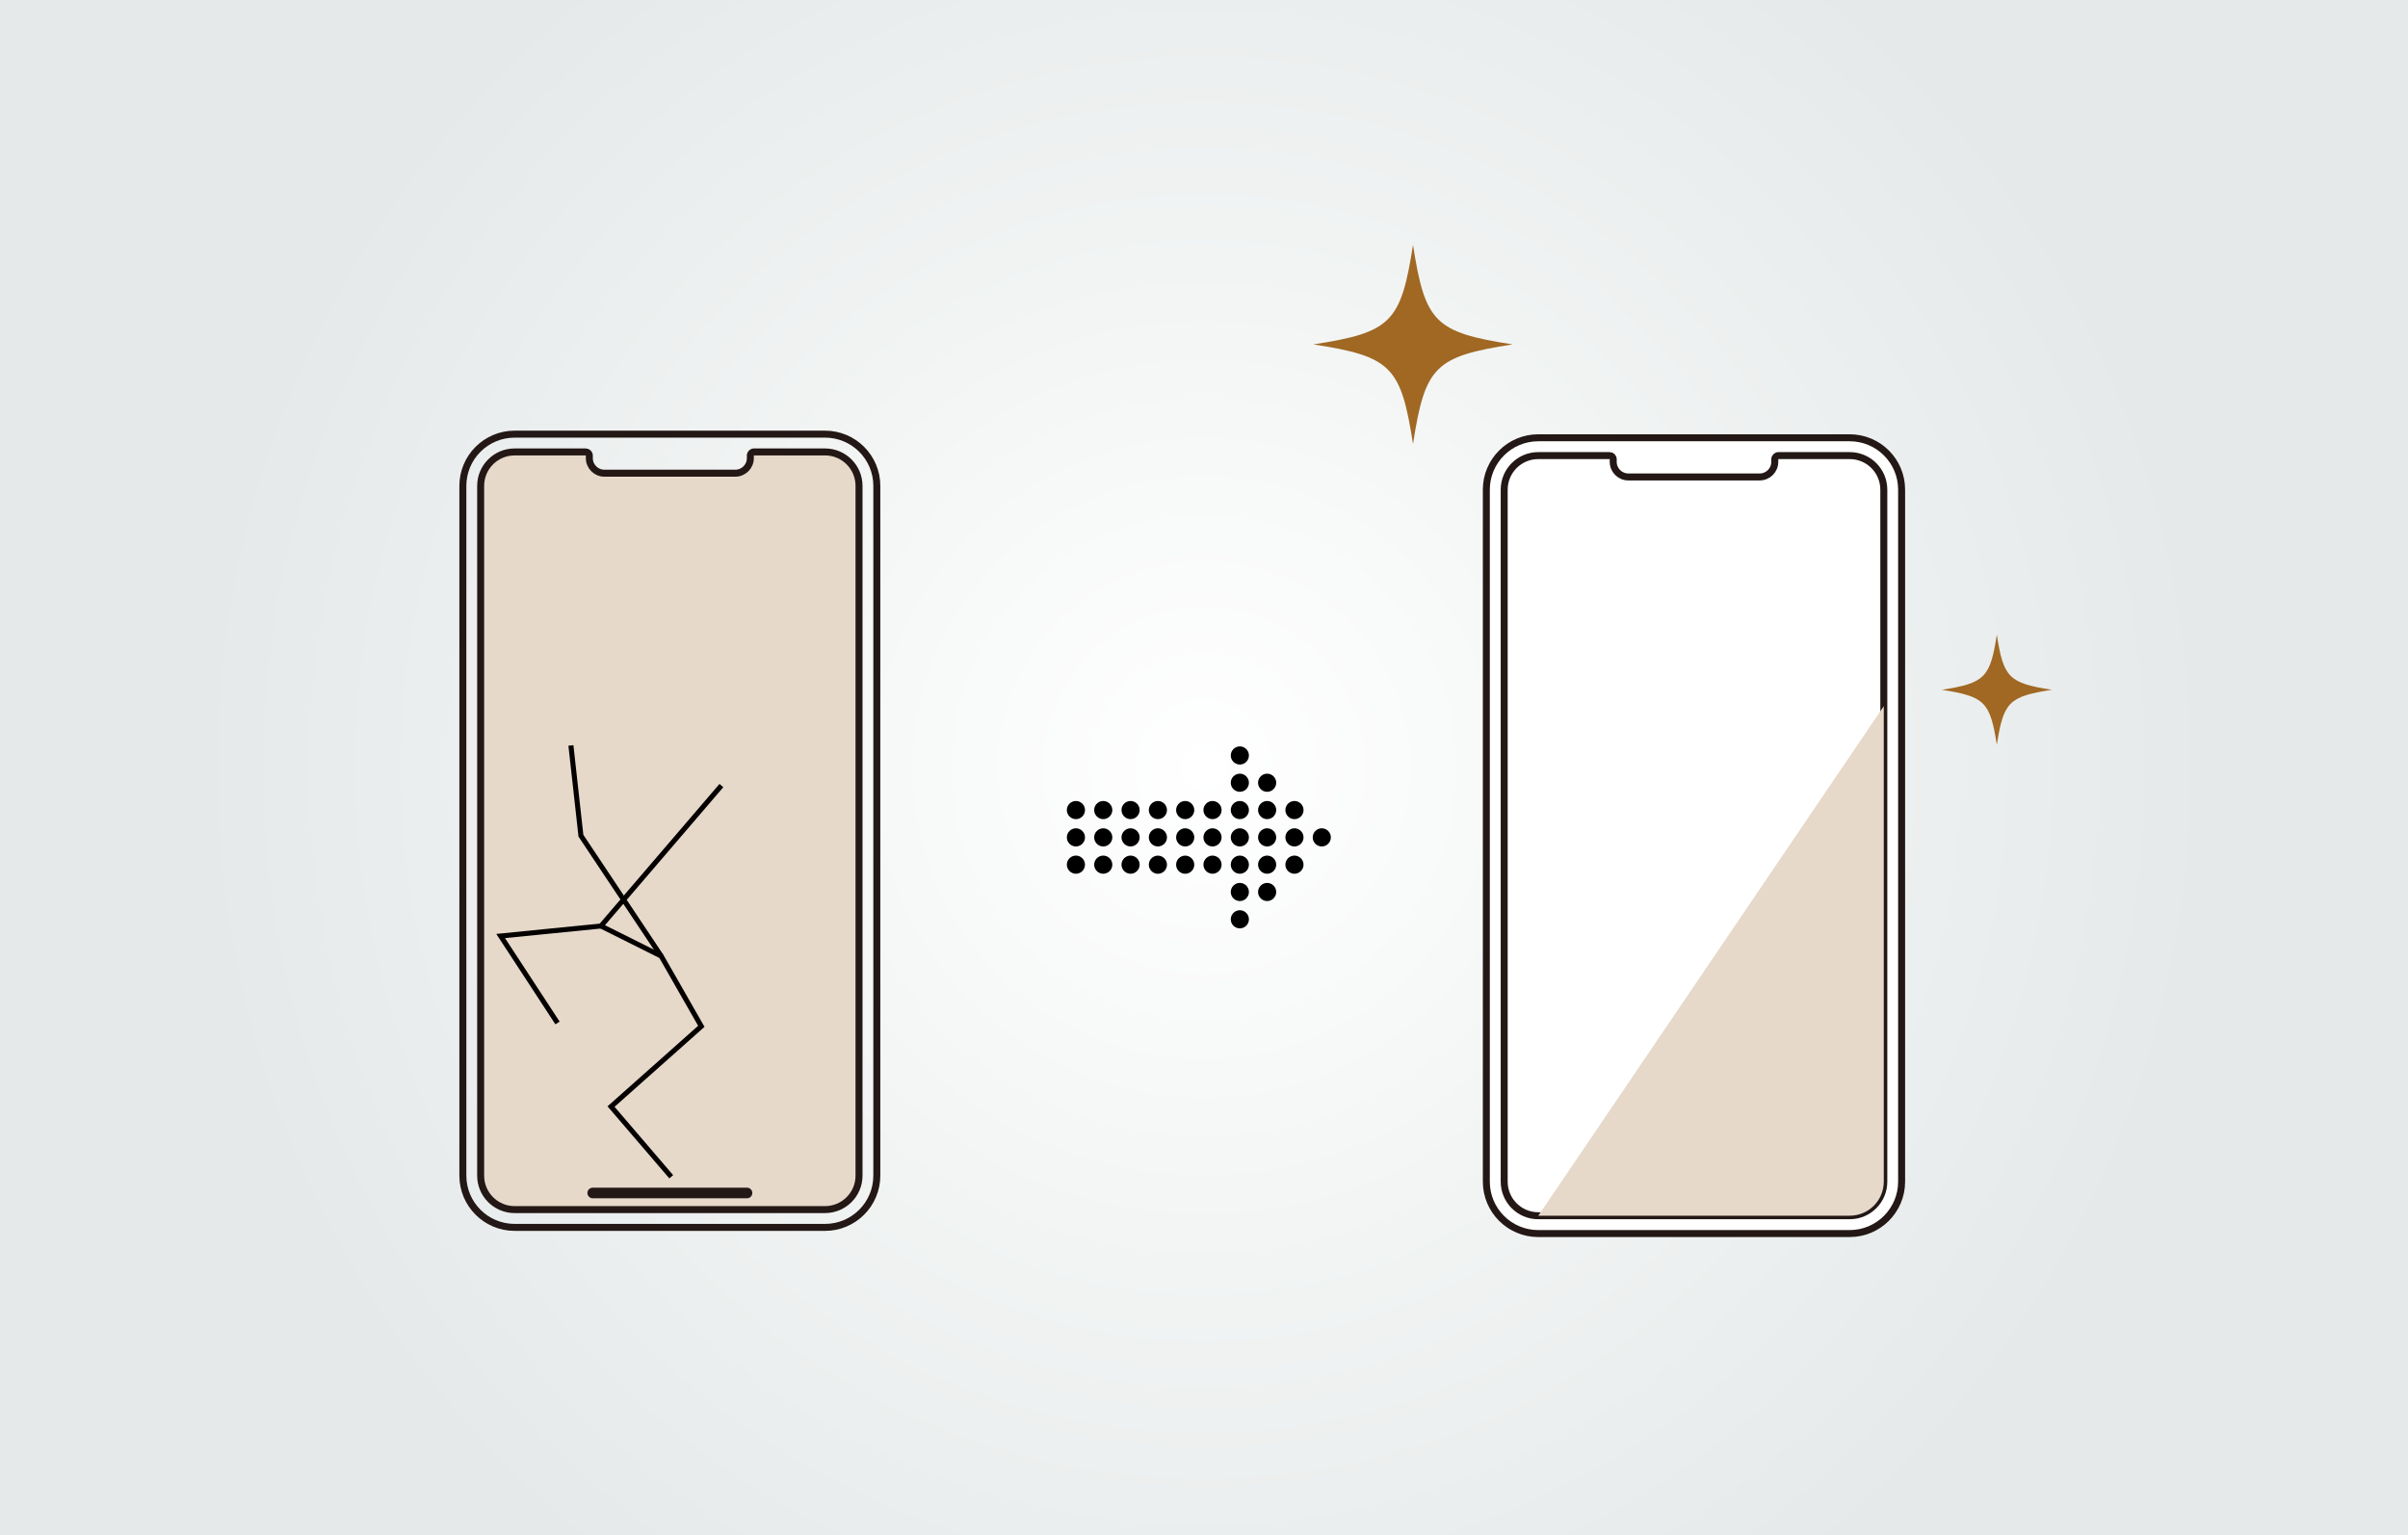 <?xml version="1.0" encoding="UTF-8"?><svg xmlns="http://www.w3.org/2000/svg" xmlns:xlink="http://www.w3.org/1999/xlink" viewBox="0 0 690 440"><rect x="0" y="0" width="690" height="440" fill="#333333" stroke="none"/><defs><style>.cls-1{mix-blend-mode:multiply;}.cls-1,.cls-2{fill:#e6d9ca;}.cls-2,.cls-3,.cls-4,.cls-5,.cls-6,.cls-7{stroke-miterlimit:10;}.cls-2,.cls-4,.cls-5,.cls-6,.cls-7{stroke:#231815;}.cls-2,.cls-7{stroke-width:2px;}.cls-8{fill:#a06823;}.cls-3{stroke:#040000;stroke-width:1.44px;}.cls-3,.cls-5,.cls-6,.cls-7{fill:none;}.cls-4{fill:#fff;}.cls-4,.cls-5{stroke-width:2px;}.cls-5,.cls-6{stroke-linecap:round;}.cls-9{isolation:isolate;}.cls-6{stroke-width:3.04px;}.cls-10{fill:url(#_名称未設定グラデーション_197);}</style><radialGradient id="_名称未設定グラデーション_197" cx="345" cy="220" fx="345" fy="220" r="289.33" gradientUnits="userSpaceOnUse"><stop offset="0" stop-color="#fff"/><stop offset="1" stop-color="#e5e9e9"/></radialGradient></defs><g class="cls-9"><g id="_レイヤー_2"><g id="_デザイン"><rect class="cls-10" x="0" width="690" height="440"/><path class="cls-4" d="M440.78,125.47h89.25c8.21,0,14.87,6.66,14.87,14.87v198.33c0,8.21-6.67,14.88-14.88,14.88h-89.25c-8.21,0-14.87-6.66-14.87-14.87v-198.33c0-8.21,6.67-14.88,14.88-14.88Z"/><path class="cls-4" d="M530.03,348.44h-89.25c-5.39,0-9.76-4.37-9.76-9.76v-198.34c0-5.39,4.37-9.76,9.76-9.76h20.46c.56,0,1.02.46,1.02,1.02v.77c0,2.39,1.94,4.33,4.33,4.33h37.64c2.39,0,4.33-1.94,4.33-4.33v-.77c0-.56.46-1.02,1.02-1.02h20.46c5.39,0,9.76,4.37,9.76,9.76v198.34c0,5.39-4.37,9.76-9.76,9.76Z"/><line class="cls-5" x1="463.22" y1="343.67" x2="507.58" y2="343.67"/><path class="cls-1" d="M530.03,348.44h-89.25l99.01-146.05v136.28c0,5.39-4.37,9.76-9.76,9.76Z"/><path class="cls-8" d="M433.43,98.71c-22.27,3.46-25.08,6.26-28.54,28.54-3.46-22.27-6.26-25.08-28.54-28.54,22.27-3.46,25.08-6.26,28.54-28.54,3.46,22.27,6.26,25.08,28.54,28.54Z"/><path class="cls-8" d="M587.96,197.7c-12.31,1.91-13.87,3.46-15.78,15.78-1.91-12.31-3.46-13.87-15.78-15.78,12.31-1.91,13.87-3.46,15.78-15.78,1.91,12.31,3.46,13.87,15.78,15.78Z"/><path d="M378.75,237.4c-1.43,0-2.6,1.17-2.6,2.6s1.17,2.6,2.6,2.6,2.6-1.17,2.6-2.6-1.17-2.6-2.6-2.6Z"/><path d="M370.92,237.4c-1.43,0-2.6,1.17-2.6,2.6s1.17,2.6,2.6,2.6,2.6-1.17,2.6-2.6-1.17-2.6-2.6-2.6Z"/><path d="M370.92,229.57c-1.43,0-2.6,1.17-2.6,2.6s1.17,2.6,2.6,2.6,2.6-1.17,2.6-2.6-1.17-2.6-2.6-2.6Z"/><path d="M363.09,221.74c-1.43,0-2.6,1.17-2.6,2.6s1.17,2.6,2.6,2.6,2.6-1.17,2.6-2.6-1.17-2.6-2.6-2.6Z"/><path d="M355.27,213.92c-1.43,0-2.6,1.17-2.6,2.6s1.17,2.6,2.6,2.6,2.6-1.17,2.6-2.6-1.17-2.6-2.6-2.6Z"/><path d="M370.92,245.22c-1.43,0-2.6,1.17-2.6,2.6s1.17,2.6,2.6,2.6,2.6-1.17,2.6-2.6-1.17-2.6-2.6-2.6Z"/><path d="M363.09,237.4c-1.43,0-2.6,1.17-2.6,2.6s1.17,2.6,2.6,2.6,2.6-1.17,2.6-2.6-1.17-2.6-2.6-2.6Z"/><path d="M363.09,229.57c-1.43,0-2.6,1.17-2.6,2.6s1.17,2.6,2.6,2.6,2.6-1.17,2.6-2.6-1.17-2.6-2.6-2.6Z"/><path d="M363.09,245.22c-1.43,0-2.6,1.17-2.6,2.6s1.17,2.6,2.6,2.6,2.6-1.17,2.6-2.6-1.17-2.6-2.6-2.6Z"/><path d="M363.09,253.05c-1.43,0-2.6,1.17-2.6,2.6s1.17,2.6,2.6,2.6,2.6-1.17,2.6-2.6-1.17-2.6-2.6-2.6Z"/><path d="M355.27,221.74c-1.43,0-2.6,1.17-2.6,2.6s1.17,2.6,2.6,2.6,2.6-1.17,2.6-2.6-1.17-2.6-2.6-2.6Z"/><path d="M355.27,237.4c-1.43,0-2.6,1.17-2.6,2.6s1.17,2.6,2.6,2.6,2.6-1.17,2.6-2.6-1.17-2.6-2.6-2.6Z"/><path d="M355.27,229.57c-1.43,0-2.6,1.17-2.6,2.6s1.17,2.6,2.6,2.6,2.6-1.17,2.6-2.6-1.17-2.6-2.6-2.6Z"/><path d="M355.27,245.22c-1.43,0-2.6,1.17-2.6,2.6s1.17,2.6,2.6,2.6,2.6-1.17,2.6-2.6-1.17-2.6-2.6-2.6Z"/><path d="M347.44,237.4c-1.43,0-2.6,1.17-2.6,2.6s1.17,2.6,2.6,2.6,2.6-1.17,2.6-2.6-1.17-2.6-2.6-2.6Z"/><path d="M347.44,229.57c-1.43,0-2.6,1.17-2.6,2.6s1.17,2.6,2.6,2.6,2.6-1.17,2.6-2.6-1.17-2.6-2.6-2.6Z"/><path d="M347.44,245.22c-1.43,0-2.6,1.17-2.6,2.6s1.17,2.6,2.6,2.6,2.6-1.17,2.6-2.6-1.17-2.6-2.6-2.6Z"/><path d="M339.61,242.6c1.43,0,2.6-1.17,2.6-2.6s-1.17-2.6-2.6-2.6-2.6,1.17-2.6,2.6,1.17,2.6,2.6,2.6Z"/><path d="M339.61,229.57c-1.43,0-2.6,1.17-2.6,2.6s1.17,2.6,2.6,2.6,2.6-1.17,2.6-2.6-1.17-2.6-2.6-2.6Z"/><path d="M339.61,250.43c1.43,0,2.6-1.17,2.6-2.6s-1.17-2.6-2.6-2.6-2.6,1.17-2.6,2.6,1.17,2.6,2.6,2.6Z"/><path d="M331.79,242.6c1.43,0,2.6-1.17,2.6-2.6s-1.17-2.6-2.6-2.6-2.6,1.17-2.6,2.6,1.17,2.6,2.6,2.6Z"/><path d="M331.79,234.77c1.43,0,2.6-1.17,2.6-2.6s-1.17-2.6-2.6-2.6-2.6,1.17-2.6,2.6,1.17,2.6,2.6,2.6Z"/><path d="M331.79,250.43c1.43,0,2.6-1.17,2.6-2.6s-1.17-2.6-2.6-2.6-2.6,1.17-2.6,2.6,1.17,2.6,2.6,2.6Z"/><path d="M323.96,237.4c-1.43,0-2.6,1.17-2.6,2.6s1.17,2.6,2.6,2.6,2.6-1.17,2.6-2.6-1.17-2.6-2.6-2.6Z"/><path d="M323.96,229.57c-1.43,0-2.6,1.17-2.6,2.6s1.17,2.6,2.6,2.6,2.6-1.17,2.6-2.6-1.17-2.6-2.6-2.6Z"/><path d="M323.96,245.22c-1.43,0-2.6,1.17-2.6,2.6s1.17,2.6,2.6,2.6,2.6-1.17,2.6-2.6-1.17-2.6-2.6-2.6Z"/><path d="M316.13,237.4c-1.43,0-2.6,1.17-2.6,2.6s1.17,2.6,2.6,2.6,2.6-1.17,2.6-2.6-1.17-2.6-2.6-2.6Z"/><path d="M316.13,229.57c-1.43,0-2.6,1.17-2.6,2.6s1.17,2.6,2.6,2.6,2.6-1.17,2.6-2.6-1.17-2.6-2.6-2.6Z"/><path d="M316.13,245.22c-1.43,0-2.6,1.17-2.6,2.6s1.17,2.6,2.6,2.6,2.6-1.17,2.6-2.6-1.17-2.6-2.6-2.6Z"/><path d="M308.3,242.6c1.43,0,2.6-1.17,2.6-2.6s-1.17-2.6-2.6-2.6-2.6,1.17-2.6,2.6,1.17,2.6,2.6,2.6Z"/><path d="M308.3,234.77c1.43,0,2.6-1.17,2.6-2.6s-1.17-2.6-2.6-2.6-2.6,1.17-2.6,2.6,1.17,2.6,2.6,2.6Z"/><path d="M308.3,245.22c-1.43,0-2.6,1.17-2.6,2.6s1.17,2.6,2.6,2.6,2.6-1.17,2.6-2.6-1.17-2.6-2.6-2.6Z"/><path d="M355.27,253.05c-1.43,0-2.6,1.17-2.6,2.6s1.17,2.6,2.6,2.6,2.6-1.17,2.6-2.6-1.17-2.6-2.6-2.6Z"/><path d="M355.27,260.88c-1.43,0-2.6,1.17-2.6,2.6s1.17,2.6,2.6,2.6,2.6-1.17,2.6-2.6-1.17-2.6-2.6-2.6Z"/><path class="cls-7" d="M147.46,124.43h88.96c8.18,0,14.83,6.64,14.83,14.83v197.69c0,8.18-6.64,14.83-14.83,14.83h-88.96c-8.18,0-14.83-6.64-14.83-14.83v-197.69c0-8.18,6.64-14.83,14.83-14.83Z"/><path class="cls-2" d="M236.42,346.68h-88.96c-5.37,0-9.73-4.36-9.73-9.73v-197.69c0-5.37,4.36-9.73,9.73-9.73h20.39c.56,0,1.02.46,1.02,1.02v.76c0,2.38,1.93,4.31,4.31,4.31h37.52c2.38,0,4.31-1.93,4.31-4.31v-.76c0-.56.46-1.02,1.02-1.02h20.39c5.37,0,9.73,4.36,9.73,9.73v197.69c0,5.37-4.36,9.73-9.73,9.73Z"/><line class="cls-6" x1="169.84" y1="341.92" x2="214.05" y2="341.92"/><polyline class="cls-3" points="206.71 225.15 172.21 265.4 189.46 274.02 200.96 294.15 175.09 317.15 192.34 337.27"/><polyline class="cls-3" points="189.46 274.02 166.46 239.52 163.59 213.65"/><polyline class="cls-3" points="172.21 265.4 143.46 268.27 159.75 293.19"/></g></g></g></svg>